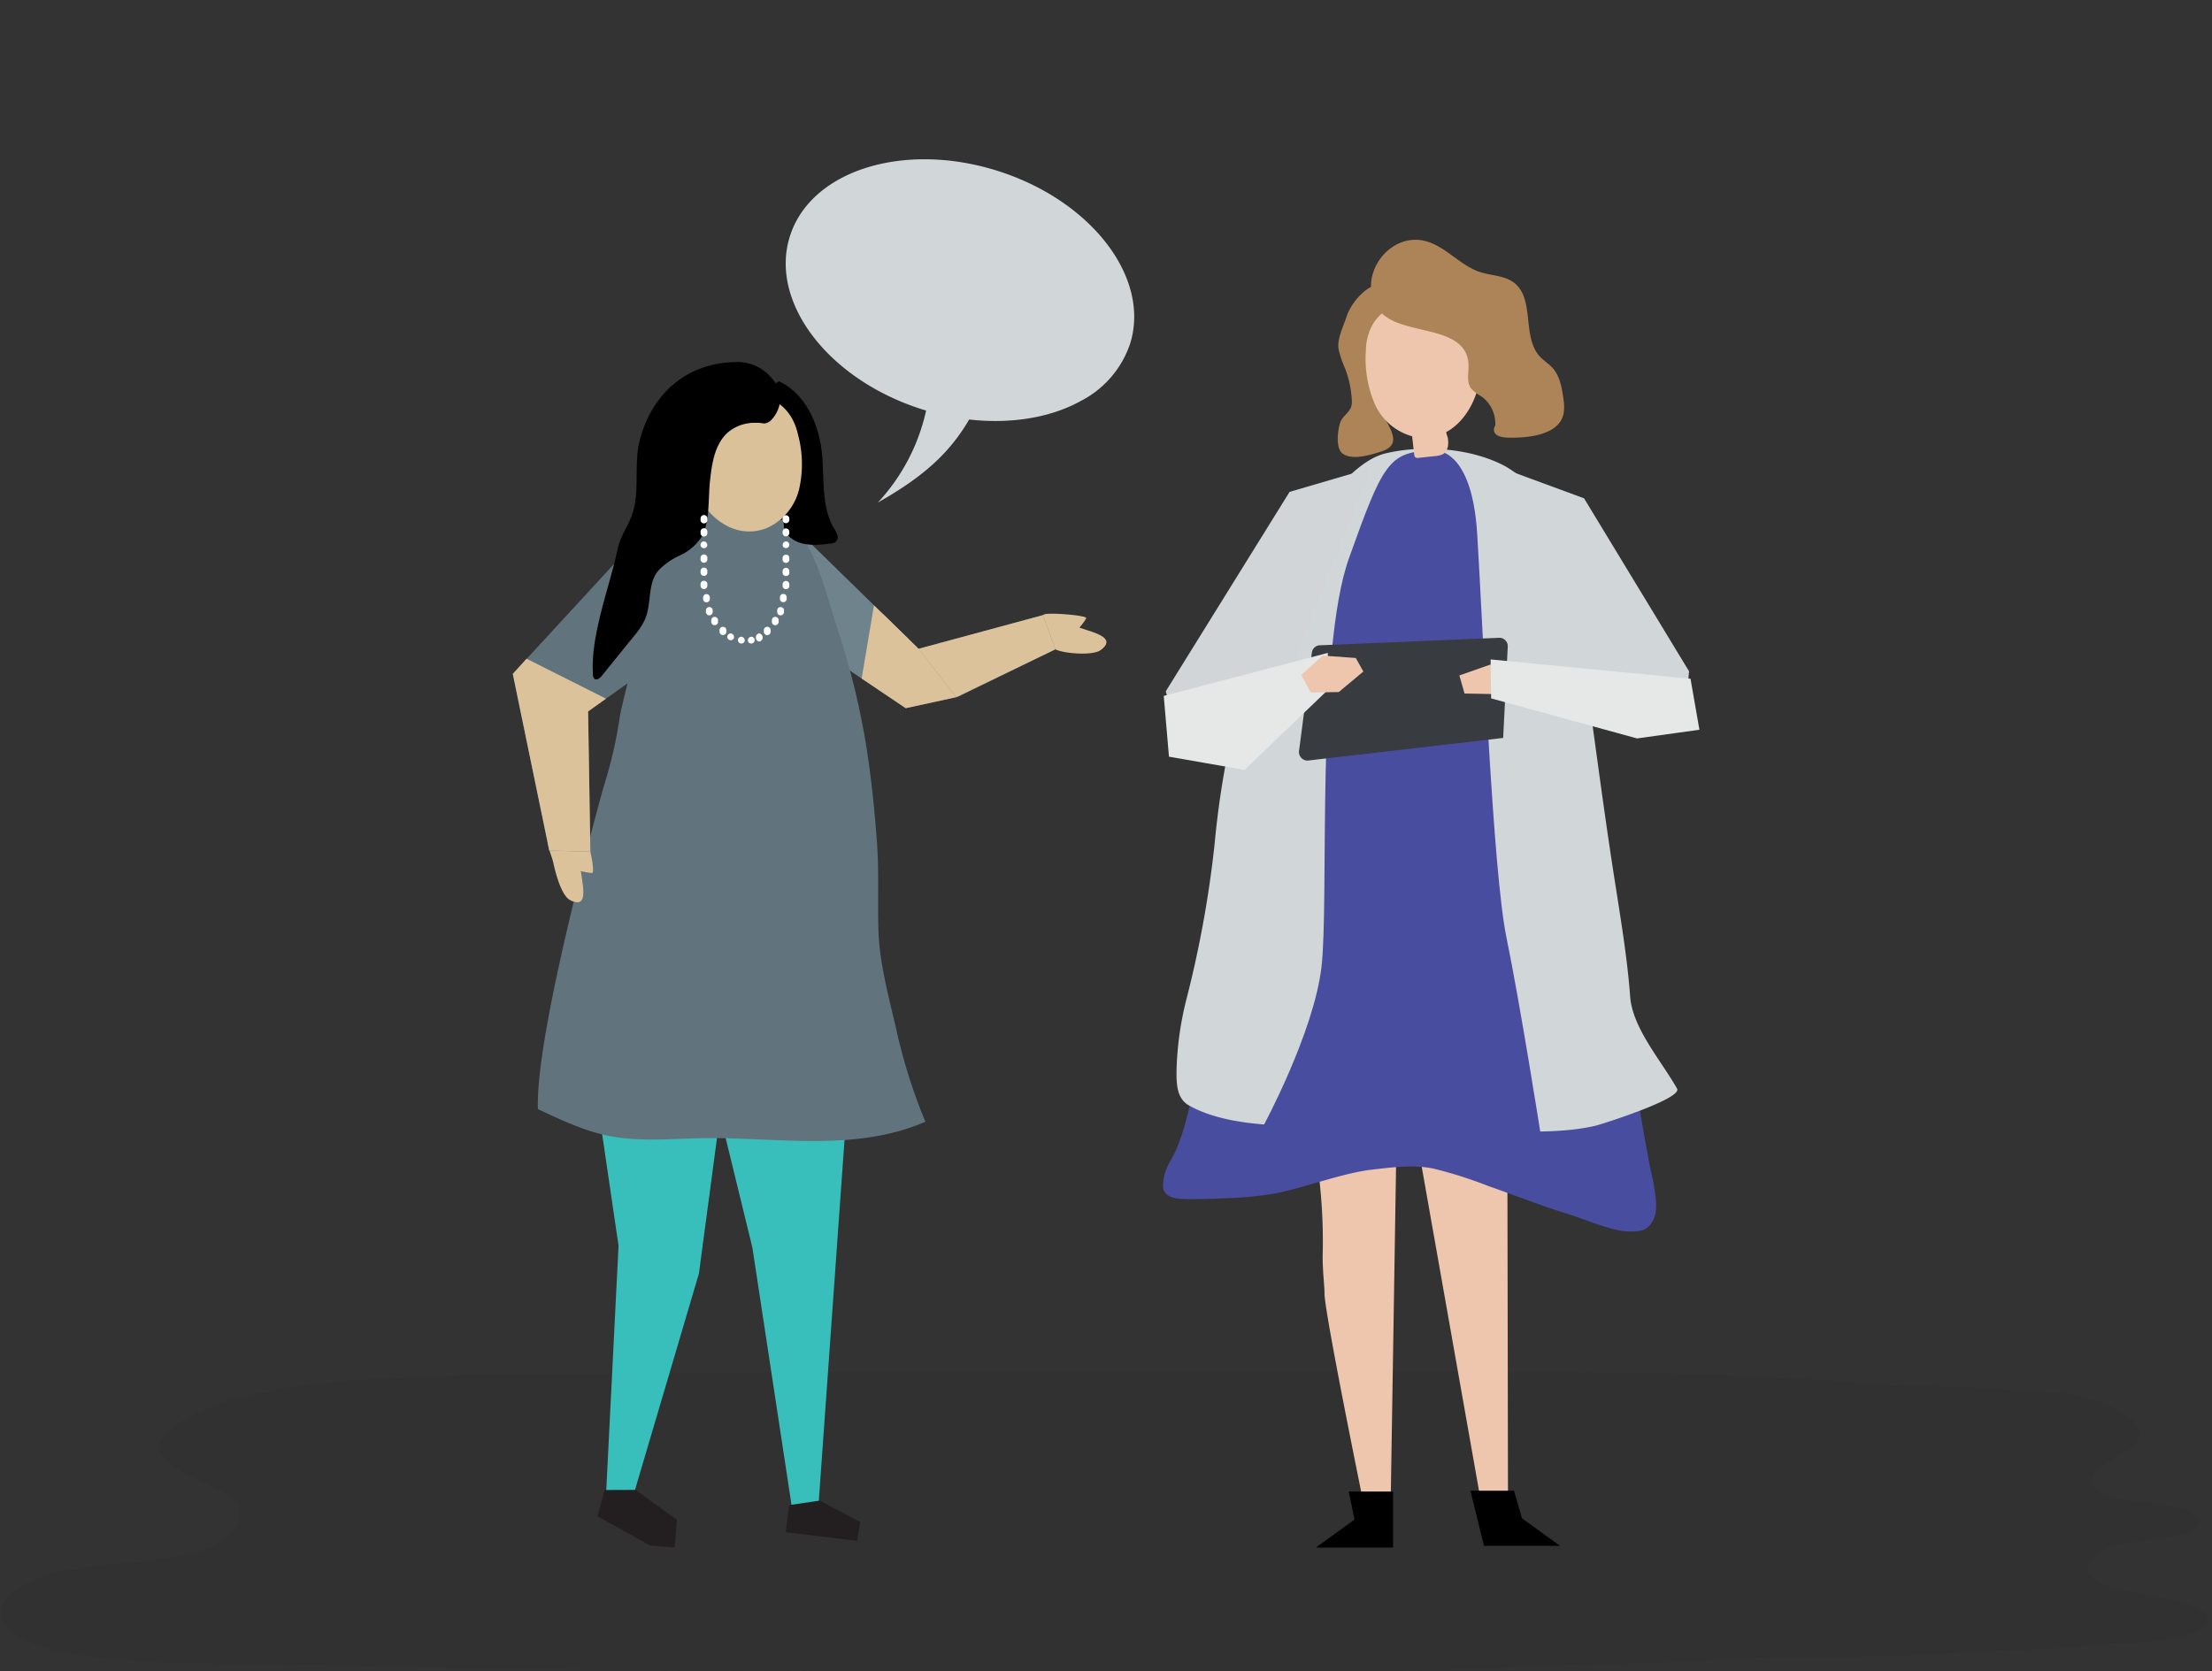 <svg xmlns="http://www.w3.org/2000/svg" height="303.81" viewBox="0 0 402.03 303.81">
  <rect x="0" y="0" width="402.03" height="303.81" fill="#333333" stroke="none"/>
  <title>all-characters</title>
  <g id="shadow">
    <path d="M147,249.41c-20.29.07-21.89.22-39.69.33-8,0-28.53-.1-45.08,1.36-2,.17-3.9.37-5.84.6-8.78,1-17.16,3.08-22.65,6.25-11.48,6.62.47,9.82,8,14a4.81,4.81,0,0,1,1.52,1.12,2,2,0,0,1,.3,1.13c.17,11.38-22.54,8.47-34,11.83-6.48,1.89-11,5.43-9.08,8.74,4.19,7.27,26.57,7.47,39.82,7.73,56.84,1.15,101.85,1.37,106.72,1.24Z" fill="#272525" opacity="0.11"/>
    <rect x="146.98" y="249.42" width="107.5" height="54.386" fill="#272525" opacity="0.11"/>
    <path transform="translate(107.5 0)" d="M147,303.76c73.93-2.08,67.85-2.77,72.07-2.37,0,0,25,0,61.59-2.75,5.83-.44,13.13-1.58,13.16-4.17,0-1.8-3.83-3.15-7.62-3.85-6.64-1.24-15.32-2.32-14.06-6.34.46-1.47,2.63-2.82,5.63-3.5,2.32-.53,5-.67,7.51-1s5.09-.91,6.15-1.95c2.85-2.82-4.32-4.51-9.37-4.77-6-.31-11-2.3-8.88-5.29,1.45-2.08,6.18-3.48,7.62-5.57a2.52,2.52,0,0,0,.19-2.6c-1.12-2.51-5.4-4.58-10.47-5.86s-34.21-1.9-40-2.37c-22.5-1.83-45.51-2-68.4-2l-15.16,0Z" fill="#272525" opacity="0.11"/>
  </g>

<g id="hannah-talking" transform="translate(0 0)">
    <g>
      <path d="M191.62,117.94c1.41.88,6.91,1.31,8.38.27,3.37-2.42-2-3.38-3.81-4.13a10.41,10.41,0,0,0,1.23-1.67c.31-.56-6.87-1.09-7.61-.72-1.77.86-.39,2.06-.94,3.81C190.17,116.26,190.34,117.15,191.62,117.94Z" fill="#dcc29a"/>
      <polygon points="145.12 96.62 166.94 117.95 189.54 111.83 191.83 118.03 174.13 126.67 164.61 128.74 142.62 113.93 145.12 96.62" fill="#6f838c"/>
      <polygon points="133.2 187.72 105.36 178.38 112.42 226.47 110.16 271.45 110.16 271.45 110.16 271.45 110.16 271.45 115.23 271.45 115.23 271.45 115.23 271.45 127.03 231.51 132.32 191.81 132.32 191.81 133.2 187.72" fill="#38bfbc"/>
      <polygon points="115.53 270.85 109.89 270.87 108.58 275.67 108.73 275.71 108.69 275.71 118.17 280.97 122.61 281.33 123.03 276.25 121.81 275.41 115.53 270.85" fill="#231f20"/>
      <polygon points="154.86 188.01 148.76 273.66 143.96 274.25 136.75 226.82 125.98 182.66 154.86 188.01" fill="#38bfbc"/>
      <polygon points="149 272.8 156.34 276.69 155.76 280.12 142.8 278.54 143.42 273.61 149 272.8" fill="#231f20"/>
      <path d="M97.77,201.61c-.58-14,11.93-58.55,11.93-58.55h0a79.81,79.81,0,0,0,2.94-12.71c.43-3,9.53-37.58,8.93-37.62,6.27.46,18.37-1,23,3.43a4.75,4.75,0,0,1,.38.4c3.63,4.13,5.51,12.49,7.22,17.64a138.05,138.05,0,0,1,5.16,20.73c1,6.14,1.64,12.35,2.08,18.57.37,5.34.07,10.65.26,15.91.2,5.81,1.94,12.12,3.24,17.78a99,99,0,0,0,5.28,16.72c-6.23,2.75-13.16,3.5-20,3.52s-13.62-.63-20.43-.52c-5.76.09-11.58.71-17.23-.44-4.48-.92-8.63-2.92-12.8-4.85Z" fill="#61737d"/>
      <path d="M100.6,157c.35,1.63,1.42,5.8,3,6.62,3.69,1.91,2.09-3.33,2-5.26a11.11,11.11,0,0,0,2,.34c.63,0-.5-5.65-1.16-6.15-1.57-1.18-5,0-6.82.29C99.54,154.34,100.25,155.36,100.6,157Z" fill="#dcc29a"/>
      <polygon points="114.83 99.02 93.2 122.51 99.83 154.63 107.3 154.83 106.89 129.33 119.96 120.02 131.28 110.39 114.83 99.02" fill="#61737d"/>
      <path d="M136.35,75.66c3.11.74,6.83,3.63,7.4,7,.28,1.62-.32,3,.05,4.77.71,3.38-3.6,8.08.27,10.61,2,1.31,4.58,1.06,6.94.76a1.63,1.63,0,0,0,.81-.24,1.23,1.23,0,0,0,.37-1.29,5.22,5.22,0,0,0-.64-1.27C149,91.7,150,85.82,149.21,81.06s-3.08-9.56-7.62-11.74c-2.4,1.38-4.07,2.9-4.8,5.57Z"/>
      <path d="M139.19,96.07a10.37,10.37,0,0,0,6.08-7.27,20.67,20.67,0,0,0-.22-9.76c-2.38-10.68-15.74-8.38-19.31.44C122.63,87.17,130.21,99.35,139.19,96.07Z" fill="#dbc199"/>
      <path d="M123.51,101a9.28,9.28,0,0,0,4-3.4c1.54-2.7,1.19-7.05,1.52-10.06.34-3.17.82-6.62,3.13-8.82a7.5,7.5,0,0,1,5.26-1.85c1.37-.07,1.43.45,2.56-.32a5.9,5.9,0,0,0,1.75-3.27,5.67,5.67,0,0,0-1.56-4.63,7.94,7.94,0,0,0-6.29-2.83c-8.88.08-15.38,5.55-17.62,14.3-1.07,4.2,0,8.81-1.2,12.87-.71,2.5-2.25,4.2-2.81,6.85-1.46,6.9-5,15.77-4.47,22.84a1,1,0,0,0,.26.72c.41.34,1-.11,1.33-.53l5.88-7.27a13.18,13.18,0,0,0,2-3.05c1.19-2.81.42-6.37,2.33-8.74A12.38,12.38,0,0,1,123.51,101Z"/>
      <path d="M181.34,31.07c-17.08-5.41-34-.09-37.78,11.89s7,26.06,24.05,31.46l.71.22a35.91,35.91,0,0,1-8.76,16.71c7.84-4.44,12.83-8.66,16.59-15.09l.57.06c6.62.67,13.85-.18,19.74-3.44a18.25,18.25,0,0,0,8.92-10.34C209.18,50.57,198.41,36.48,181.34,31.07Z" fill="#d1d6d8" fill-rule="evenodd"/>
      <polygon points="173.8 126.74 191.83 118.03 189.54 111.83 166.94 117.95 173.8 126.74" fill="#dcc29a"/>
      <polygon points="164.61 128.74 173.8 126.74 166.94 117.92 160.37 111.53 164.61 128.74" fill="#dcc29a"/>
      <polygon points="156.61 123.35 164.61 128.74 165.16 116.21 158.84 110.04 156.61 123.35" fill="#dcc29a"/>
      <polygon points="99.83 154.63 107.3 154.83 106.84 126.53 93.2 122.51 99.83 154.63" fill="#dcc29a"/>
      <polygon points="93.2 122.51 106.89 129.33 110.14 127.01 95.7 119.75 93.2 122.51" fill="#dcc29a"/>
      <g>
        <g>
          <path d="M142.25,94.39a.61.61,0,1,0,1.2,0,.61.61,0,1,0-1.2,0Z" fill="#fff"/>
          <path d="M142.25,96.78a.61.61,0,1,0,1.2,0,.61.61,0,1,0-1.2,0Z" fill="#fff"/>
          <path d="M142.25,99.17a.61.61,0,1,0,.6-.75A.68.68,0,0,0,142.25,99.17Z" fill="#fff"/>
          <path d="M142.25,101.55a.62.62,0,1,0,1.2,0,.61.61,0,1,0-1.2,0Z" fill="#fff"/>
          <path d="M142.25,103.94a.62.62,0,1,0,1.2,0,.61.61,0,1,0-1.2,0Z" fill="#fff"/>
          <path d="M142.25,106.33a.62.62,0,1,0,1.2,0,.61.61,0,1,0-1.2,0Z" fill="#fff"/>
          <path d="M141.76,108.72a.62.62,0,1,0,1.21,0,.62.62,0,1,0-1.21,0Z" fill="#fff"/>
          <path d="M141.27,111.11a.62.62,0,1,0,1.21,0,.62.62,0,1,0-1.21,0Z" fill="#fff"/>
          <path d="M140.3,112.9a.62.62,0,1,0,1.21,0,.62.62,0,1,0-1.21,0Z" fill="#fff"/>
          <path d="M138.84,114.7a.62.62,0,1,0,1.21,0,.62.62,0,1,0-1.21,0Z" fill="#fff"/>
          <path d="M137.39,115.89a.68.68,0,0,0,.6.74.75.75,0,0,0,0-1.48A.68.68,0,0,0,137.39,115.89Z" fill="#fff"/>
          <path d="M135.93,116.49a.62.62,0,1,0,.6-.74A.68.68,0,0,0,135.93,116.49Z" fill="#fff"/>
        </g>
        <g>
          <path d="M128.55,94.39a.62.62,0,1,1-1.21,0,.62.62,0,1,1,1.21,0Z" fill="#fff"/>
          <path d="M128.55,96.78a.62.62,0,1,1-1.21,0,.62.62,0,1,1,1.21,0Z" fill="#fff"/>
          <path d="M128.55,99.17a.62.62,0,1,1-.61-.75A.68.68,0,0,1,128.55,99.17Z" fill="#fff"/>
          <path d="M128.55,101.55a.62.62,0,1,1-1.21,0,.62.62,0,1,1,1.21,0Z" fill="#fff"/>
          <path d="M128.55,103.94a.62.62,0,1,1-1.21,0,.62.62,0,1,1,1.21,0Z" fill="#fff"/>
          <path d="M128.55,106.33a.62.62,0,1,1-1.21,0,.62.62,0,1,1,1.21,0Z" fill="#fff"/>
          <path d="M129,108.72a.62.62,0,1,1-1.2,0,.61.61,0,1,1,1.2,0Z" fill="#fff"/>
          <path d="M129.52,111.11a.62.62,0,1,1-1.21,0,.62.62,0,1,1,1.21,0Z" fill="#fff"/>
          <path d="M130.49,112.9a.62.62,0,1,1-1.21,0,.62.62,0,1,1,1.21,0Z" fill="#fff"/>
          <path d="M132,114.7a.62.62,0,1,1-1.21,0,.62.62,0,1,1,1.21,0Z" fill="#fff"/>
          <path d="M133.41,115.89a.62.62,0,1,1-.61-.74A.68.68,0,0,1,133.41,115.89Z" fill="#fff"/>
          <path d="M135.35,116.49a.62.62,0,1,1-.6-.74A.68.68,0,0,1,135.35,116.49Z" fill="#fff"/>
        </g>
      </g>
    </g>
  </g><g id="julie-device" transform="translate(524.97 0) scale(-1 1) translate(115.22 0)">
    <g>
      <path d="M175.84,177.65l-20,3.38-20-3.38-.17,97.1h4.61l15.35-86.84,1.39,86.84h4.61s7.42-36.21,7.39-39.62c0-1.39.33-3.73.34-6.75a99.81,99.81,0,0,1,.78-15.47Z" fill="#eec6ae"/>
      <polygon points="142.5 271 140.04 281.02 126.23 281.02 133.13 276.01 134.58 271 142.5 271"/>
      <polygon points="156.56 271.15 156.56 281.33 170.58 281.33 163.57 276.24 164.61 271.15 156.56 271.15"/>
      <g>
        <path d="M196.86,210.78l.06.1Z" fill="#494ea0"/>
        <polygon points="196.86 210.78 196.86 210.78 196.86 210.78 196.86 210.78" fill="#494ea0"/>
        <path d="M196.93,210.88c-.35-.67-.7-1.33-1-2a37.79,37.79,0,0,1-1.57-4.56,95.73,95.73,0,0,1-2.4-11.54c-1.26-8-2-16.07-2.47-24.13-.14-2.31-.27-4.62-.36-6.94a16.24,16.24,0,0,0-.1-2.61c-3.94-17.3-7.58-26.88-16.63-42.68l-27.77-6.59s-9.42,6-20.78,32.82a94,94,0,0,0-7.15,30.7c-2.45,12.7-4.34,25.48-6.73,38.2-.46,2.46-2,7.83-.7,10.23,1,1.93,2.15,2.19,4.87,2.07s7.54-2.16,10.16-3c5.07-1.55,9.94-3.49,14.92-5.23a78.12,78.12,0,0,1,10-3.18c3.68-.75,7.55-.23,11.24.2,5.2.6,12.23,3.27,17.35,4.28a63.68,63.68,0,0,0,9.57.92c2.46.1,4.93.21,7.4.12,1.73-.06,3.49-.55,3.6-2.23A9.35,9.35,0,0,0,196.93,210.88Z" fill="#494da0"/>
      </g>
      <path d="M193.92,200.81c1.94-1.35,2-3.69,2-6a58.21,58.21,0,0,0-1.81-13.19A199,199,0,0,1,189,153.47c-2.47-26.89-11-44.94-11-44.94l-2.74-7.31c-.54-1-1.11-1.89-1.7-2.82-3.42-5.37-9.36-14.5-15.72-16l-.4-.09c-6.69-1.47-15.25-.79-21.29,2.46A22.58,22.58,0,0,0,133,87c-3,2.39-5.36,3.68-6.63,7.31-1.11,3.15-1.36,6.59-2,9.86-1.24,6.63-2,13.35-3,20C119.6,136.74,118,149.3,116,161.8c-1,6.43-2.05,12.87-2.53,19.37-.43,5.75-5.61,11.59-8.53,16.74-1,1.79,13.55,6.43,14.85,6.74,6,1.4,12.47,1,18.69,1.07q20.47.09,40.91-1.26c4.52-.3,10.1-1.16,14.11-3.42Z" fill="#d1d6d8"/>
      <g>
        <path d="M160.49,66.39c.91,3.56-1,7.16-2.74,10.22-1.51,2.72-2.1,4.54,1.16,5.54,1.84.56,5.1,1.6,6.84.29,1.32-1,.87-4.39.36-5.77-.39-1-1.57-1.65-1.93-2.71a3.5,3.5,0,0,1-.11-1.37,18.51,18.51,0,0,1,1.17-5.5,19.65,19.65,0,0,0,1.23-3.63c.29-1.83-.86-4.07-1.42-5.81-1.05-3.24-5.17-7.78-9.06-5.58a5.42,5.42,0,0,0-1.93,2.32,4.35,4.35,0,0,0-.61,1.7c-.21,2.41,2,3,3.41,4.24A12.15,12.15,0,0,1,160.49,66.39Z" fill="#ac8457"/>
        <path d="M152.45,79.47a10.52,10.52,0,0,0,7.42-6,21,21,0,0,0,1.64-9.72c-.32-11-14-11.31-19.21-3.25C137.75,67.48,142.93,81,152.45,79.47Z" fill="#eec6ae"/>
      </g>
      <path d="M150.61,43.84c-3.67,1-6.22,4.41-9.82,5.6-2.06.69-4.43.62-6.17,1.92-3.89,2.93-1.43,9.84-4.72,13.43-.68.75-1.57,1.29-2.25,2-1.48,1.61-1.82,3.92-2.1,6.09a7,7,0,0,0-.06,1.52c.11,5,7.42,5.26,10.34,5.15,3.2-.13,2.27-2,2.27-2l-.11-.15a6.12,6.12,0,0,1,2.54-5.36,7.11,7.11,0,0,0,1.82-1.38c1.05-1.37.29-3.33.55-5,1-6.85,12.52-4.53,16.14-9.21C163.48,50.75,157.53,42,150.61,43.84Z" fill="#ac8457"/>
      <polygon points="145.66 91.02 138.92 84.3 121.85 90.59 102.77 122.03 103.65 132.63 115.21 130.91 145.66 91.02" fill="#d1d6d8"/>
      <polygon points="160.48 85.06 175.37 89.42 197.87 125.67 194.9 137.03 180.95 136.66 160.48 85.06" fill="#d1d5d7"/>
      <path d="M150,81.92s-7.68-2.07-8.74,15.27-2.83,61.23-5.31,73.26-6.2,35.64-6.2,35.64l23.54.82,26.9-2.12s-9.21-17-10.62-29,1.06-57.33-5-74.32S157.33,82.23,150,81.92Z" fill="#494da0"/>
      <path d="M135.72,117.62a1.53,1.53,0,0,1,1.65-1.67l32.48,1.36a1.51,1.51,0,0,1,1.46,1.27h0l2.35,18a1.56,1.56,0,0,1-1.89,1.65l-35.22-4.08" fill="#383b40"/>
      <polygon points="198.24 126.51 168.42 118.69 168.46 125.47 183.55 139.96 197.29 137.56 198.24 126.51" fill="#e6e7e7"/>
      <polygon points="173.24 122.71 169.36 119.18 163.33 119.62 161.96 122.08 166.43 125.81 171.51 125.89 173.24 122.71" fill="#eec6ae"/>
      <path d="M134.58,127.5c.1-.83.75-5,.75-5l2.66-2,6.52,2.29-.94,3.29s-7.69.13-7.84.2A15.35,15.35,0,0,0,134.58,127.5Z" fill="#eec6ae"/>
      <polygon points="102.5 123.39 138.83 119.88 138.74 126.96 112.22 134.24 100.88 132.66 102.5 123.39" fill="#e6e7e7"/>
      <path d="M153.14,78.9c-.14,1.24-.28,2.49-.43,3.73a.74.74,0,0,1-.19.5.71.71,0,0,1-.59.1l-3.05-.32a3.44,3.44,0,0,1-1.45-.39c-.93-.59-1-1.92-.8-3a9.69,9.69,0,0,0,.55-3.25c2,1.18,4.18-1,6.21.18Z" fill="#eec6ae"/>
    </g>
  </g>
</svg>
